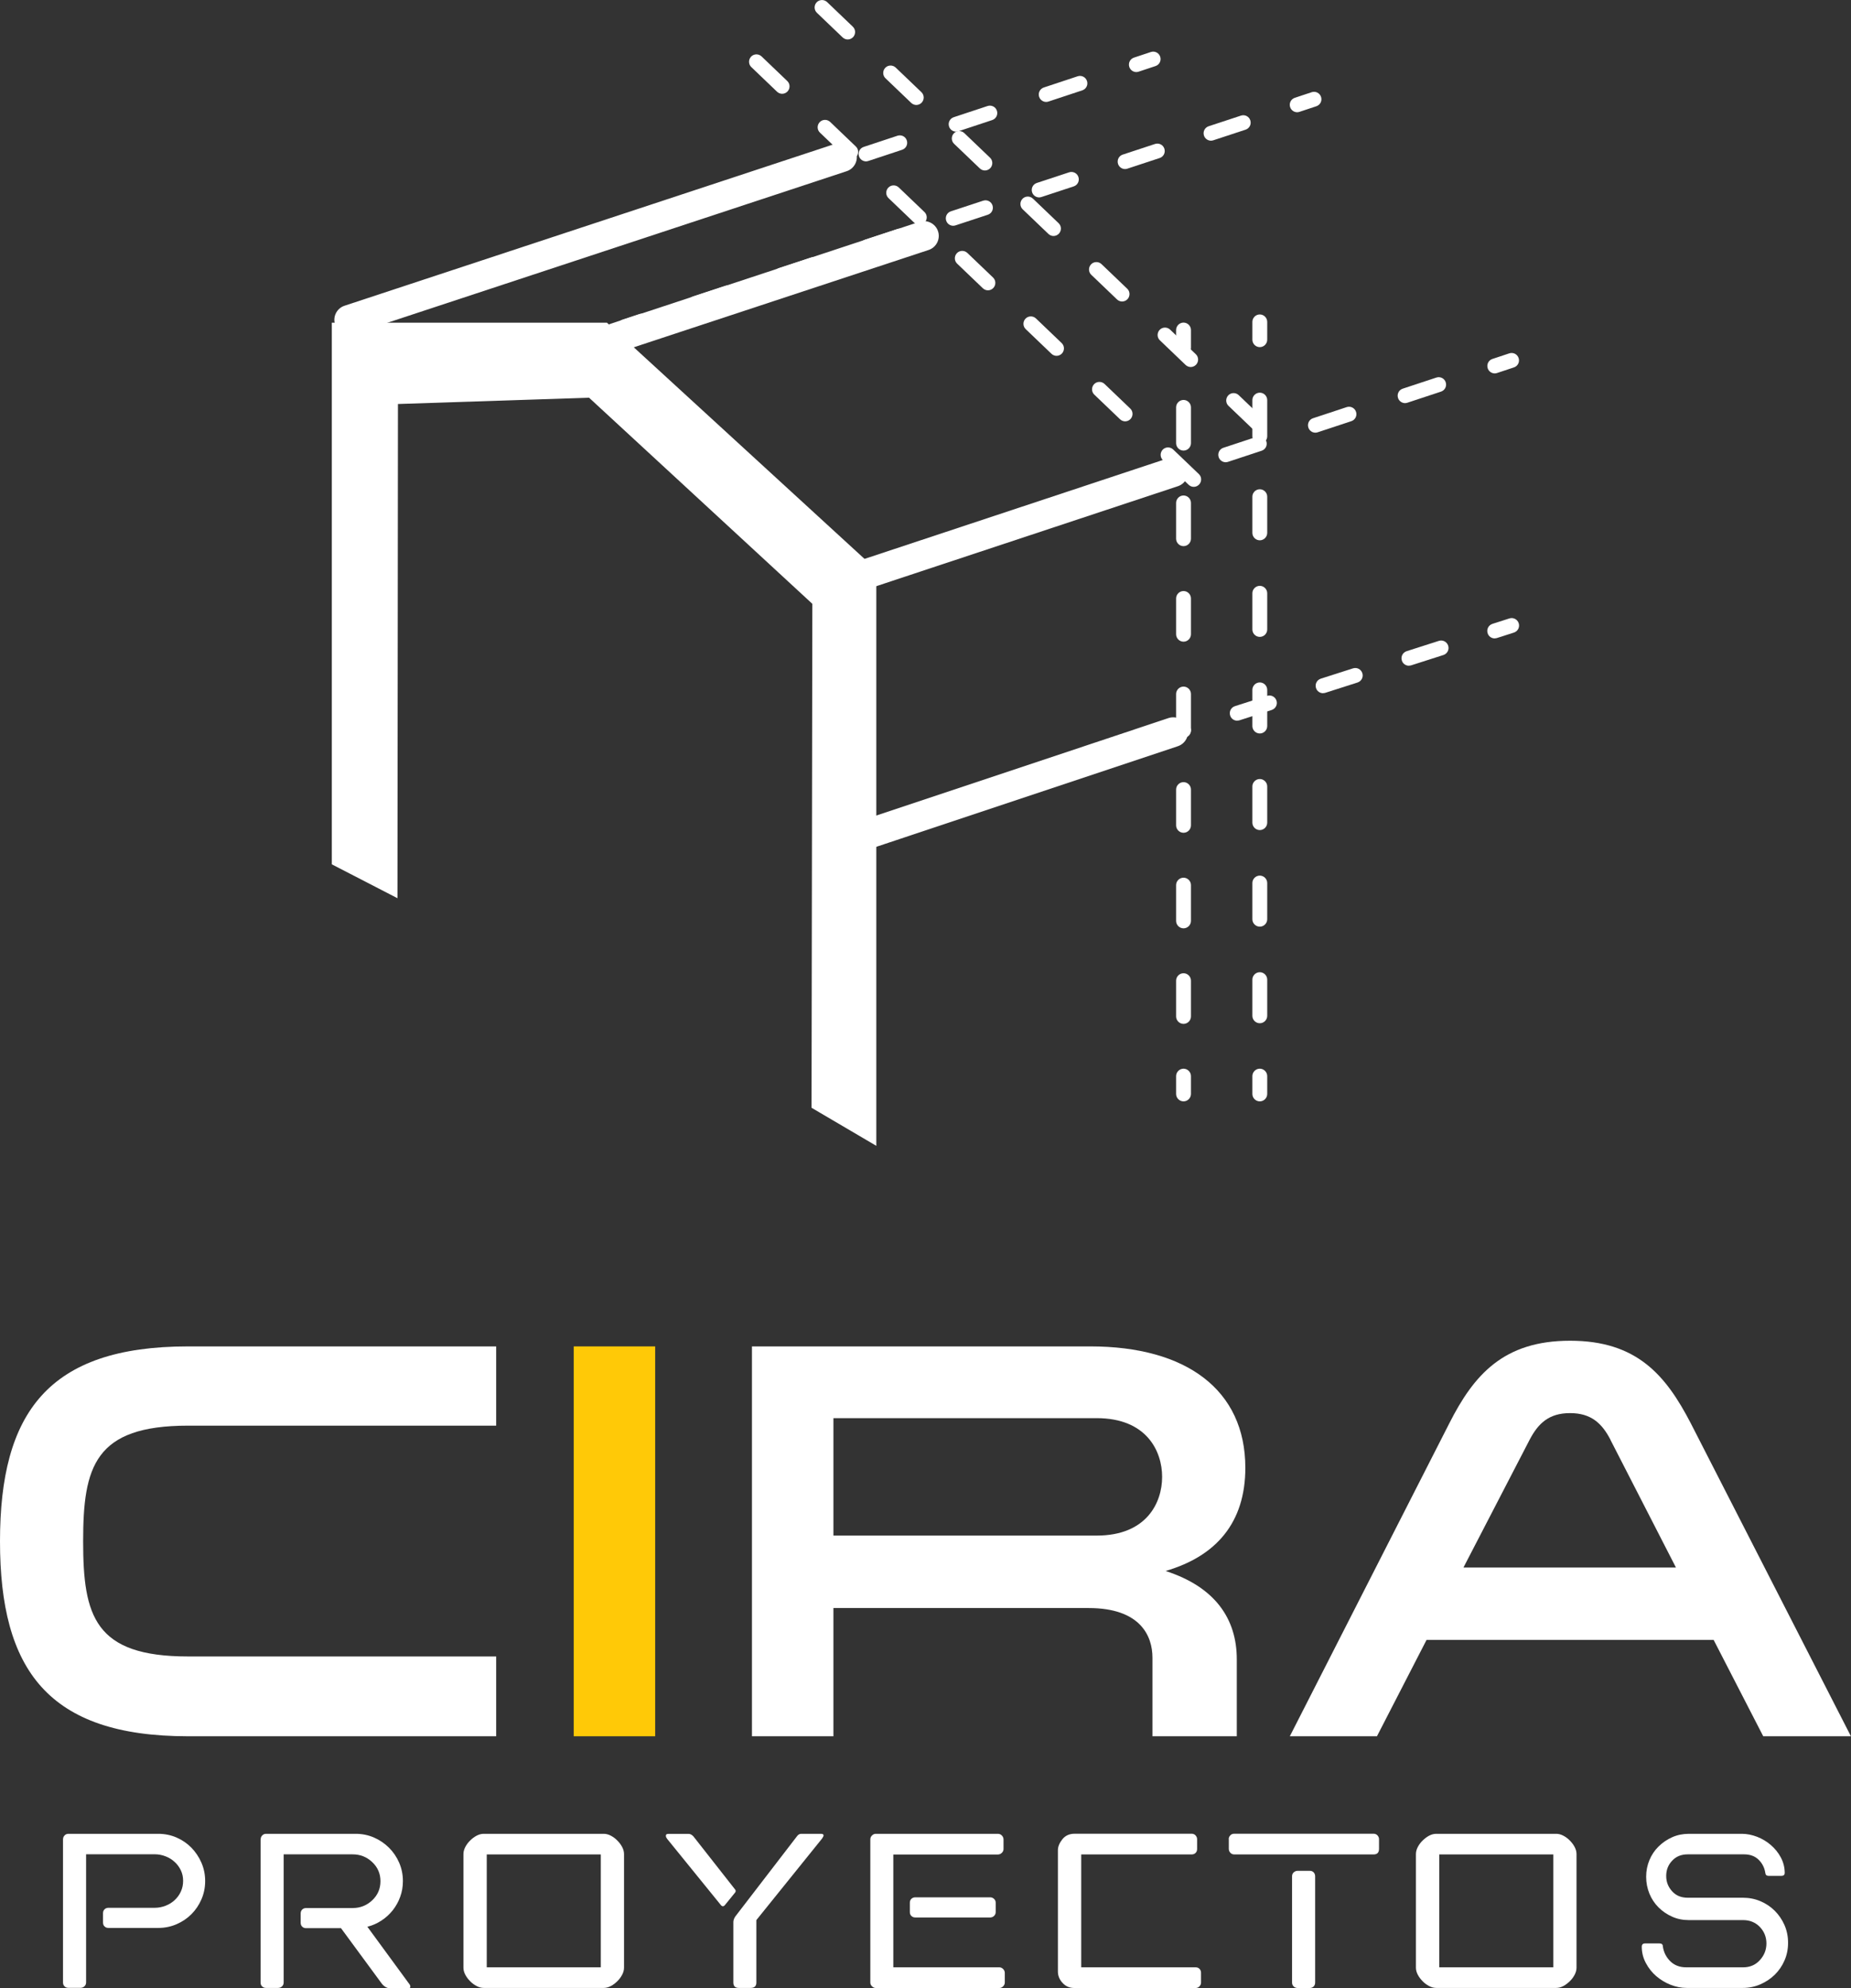 <svg xmlns="http://www.w3.org/2000/svg" id="Capa_2" data-name="Capa 2" viewBox="0 0 231.78 248.87"><rect x="0" y="0" width="231.78" height="248.87" fill="#333333" stroke="none"/><defs><style>      .cls-1 {        fill: #fff;      }      .cls-2 {        fill: #ffc907;      }    </style></defs><g id="Capa_1-2" data-name="Capa 1"><g><g><path class="cls-1" d="m62.14,178.45H23.54c-11.7,0-13.13,5.14-13.13,14.48s1.43,14.41,13.13,14.41h38.59v9.99H23.54c-17.55,0-23.54-8.35-23.54-24.4s5.99-24.4,23.54-24.4h38.59v9.92Z"></path><path class="cls-2" d="m82.04,168.53v48.8h-10.2v-48.8h10.2Z"></path><path class="cls-1" d="m94.16,168.53h42.38c11.98,0,19.4,5.42,19.4,15.2,0,6.85-3.64,11.06-9.99,12.91,6.21,2,8.92,5.99,8.92,11.06v9.63h-10.56v-9.84c0-2.71-1.5-6.21-7.99-6.21h-31.96v16.05h-10.2v-48.8Zm43.16,23.68c6.28,0,8.2-4.14,8.2-7.35s-1.93-7.35-8.2-7.35h-32.96v14.7h32.96Z"></path><path class="cls-1" d="m231.78,217.33h-10.99l-6.21-12.06h-35.95l-6.21,12.06h-10.91l19.97-39.17c3.07-6.06,6.78-10.34,15.12-10.34s11.98,4.28,15.12,10.34l20.05,39.17Zm-30.11-37.1c-1.07-2.07-2.43-3.35-5.07-3.35s-3.99,1.28-5.07,3.35l-8.28,15.98h26.61l-8.2-15.98Z"></path></g><g><path class="cls-1" d="m7.89,230.25c0-.2.06-.37.19-.5.12-.14.29-.21.49-.21h11.25c.82,0,1.59.16,2.3.47.71.31,1.33.74,1.85,1.27.52.54.94,1.16,1.25,1.87.31.71.47,1.48.47,2.3s-.16,1.59-.47,2.3c-.31.71-.73,1.33-1.25,1.85-.52.52-1.14.94-1.85,1.25-.71.31-1.48.47-2.3.47h-6.24c-.2,0-.36-.06-.49-.19-.13-.12-.19-.29-.19-.49v-1.16c0-.2.06-.36.19-.49.12-.12.29-.19.49-.19h5.8c.47,0,.93-.09,1.36-.26.44-.17.82-.41,1.14-.71.32-.3.58-.65.77-1.07s.28-.85.28-1.33-.09-.91-.28-1.31c-.19-.4-.44-.75-.77-1.05-.32-.3-.7-.54-1.14-.71-.44-.17-.89-.26-1.36-.26h-8.6v16.04c0,.2-.07.36-.21.49-.14.13-.31.19-.5.19h-1.5c-.2,0-.36-.06-.49-.19-.13-.12-.19-.29-.19-.49v-17.91Z"></path><path class="cls-1" d="m32.64,230.25c0-.2.06-.37.19-.5.12-.14.29-.21.49-.21h11.22c.82,0,1.59.16,2.3.47.71.31,1.33.74,1.87,1.27.54.54.96,1.16,1.27,1.87.31.71.47,1.48.47,2.3,0,.7-.11,1.36-.34,1.98-.22.62-.54,1.18-.93,1.68-.4.5-.87.93-1.42,1.29-.55.36-1.13.62-1.76.77l5.31,7.25c.05.07.07.16.07.26,0,.13-.07.19-.22.19h-2.36c-.17,0-.36-.06-.54-.17-.19-.11-.34-.26-.47-.43l-5.09-6.92h-4.37c-.2,0-.36-.06-.49-.19-.13-.12-.19-.29-.19-.49v-1.16c0-.2.06-.36.19-.49.12-.12.29-.19.49-.19h5.83c.95,0,1.76-.32,2.45-.97.69-.65,1.03-1.45,1.03-2.39s-.34-1.74-1.03-2.39c-.69-.65-1.5-.97-2.45-.97h-8.64v16.04c0,.2-.07.36-.21.49-.14.13-.31.19-.5.19h-1.5c-.2,0-.36-.06-.49-.19-.13-.12-.19-.29-.19-.49v-17.91Z"></path><path class="cls-1" d="m58.03,232.08c0-.3.08-.6.24-.9.16-.3.36-.57.6-.8.24-.24.5-.44.8-.6.3-.16.6-.24.9-.24h15.03c.3,0,.6.08.9.24.3.16.57.36.8.6.24.24.44.5.6.8.16.3.24.6.24.9v14.21c0,.3-.08.6-.24.9-.16.3-.36.57-.6.8-.24.24-.5.44-.8.6-.3.16-.6.24-.9.24h-15.03c-.3,0-.6-.08-.9-.24-.3-.16-.57-.36-.8-.6-.24-.24-.44-.5-.6-.8-.16-.3-.24-.6-.24-.9v-14.21Zm2.92,14.17h14.28v-14.13h-14.28v14.13Z"></path><path class="cls-1" d="m83.53,230.14c-.1-.1-.15-.22-.15-.37s.1-.22.3-.22h2.58c.17,0,.36.1.56.3l5.23,6.66c.05.05.07.11.07.19s-.03.14-.07.19l-1.31,1.61c-.07.07-.15.11-.22.11s-.15-.04-.22-.11l-6.77-8.34Zm11.18,10.21v7.81c0,.45-.24.67-.72.67h-1.48c-.45,0-.68-.22-.68-.67v-7.55c0-.17.04-.34.11-.49.08-.15.16-.29.27-.41l7.59-9.87c.15-.2.32-.3.52-.3h2.51c.2,0,.3.08.3.22,0,.05-.06.17-.19.37l-8.23,10.21Z"></path><path class="cls-1" d="m111.87,246.25h13.27c.17,0,.33.07.47.21.14.14.21.31.21.5v1.2c0,.17-.07.33-.21.47s-.29.21-.47.21h-15.48c-.17,0-.33-.07-.47-.21-.14-.14-.21-.29-.21-.47v-17.91c0-.2.07-.37.21-.5.14-.14.29-.21.47-.21h15.29c.2,0,.37.07.5.21.14.14.21.31.21.5v1.2c0,.17-.07.33-.21.47-.14.14-.31.21-.5.21h-13.09v14.13Zm2.06-8.08c0-.2.06-.36.19-.49.12-.12.29-.19.49-.19h9.39c.17,0,.33.06.47.19.14.13.21.29.21.49v1.16c0,.2-.07.36-.21.49-.14.13-.29.19-.47.19h-9.39c-.2,0-.36-.06-.49-.19-.13-.12-.19-.29-.19-.49v-1.16Z"></path><path class="cls-1" d="m132.47,231.59c0-.45.19-.9.56-1.37.37-.46.88-.69,1.53-.69h14.66c.2,0,.36.07.49.21.12.14.19.29.19.47v1.23c0,.2-.06.36-.19.49s-.29.19-.49.19h-13.83v14.13h14.32c.2,0,.36.06.49.19.12.13.19.29.19.49v1.23c0,.17-.06.33-.19.47-.13.14-.29.21-.49.21h-15.18c-.6,0-1.09-.21-1.48-.64-.39-.42-.58-.9-.58-1.42v-15.18Z"></path><path class="cls-1" d="m153.86,230.21c0-.17.06-.33.19-.47.12-.14.29-.21.49-.21h17.46c.2,0,.36.07.49.21.12.14.19.29.19.47v1.2c0,.47-.22.71-.67.71h-17.46c-.2,0-.36-.07-.49-.21-.13-.14-.19-.31-.19-.5v-1.2Zm7.93,4.64c0-.2.07-.36.21-.49.14-.12.31-.19.5-.19h1.5c.2,0,.36.06.49.19.12.13.19.29.19.49v13.31c0,.2-.06.36-.19.49-.13.13-.29.19-.49.19h-1.5c-.2,0-.37-.06-.5-.19-.14-.12-.21-.29-.21-.49v-13.31Z"></path><path class="cls-1" d="m177.3,232.08c0-.3.08-.6.24-.9.16-.3.36-.57.6-.8s.5-.44.8-.6c.3-.16.6-.24.9-.24h15.03c.3,0,.6.08.9.24.3.16.57.36.8.6.24.24.44.5.6.8.16.3.24.6.24.9v14.21c0,.3-.08.6-.24.9-.16.3-.36.57-.6.8s-.5.44-.8.6c-.3.16-.6.24-.9.24h-15.03c-.3,0-.6-.08-.9-.24-.3-.16-.57-.36-.8-.6-.24-.24-.44-.5-.6-.8-.16-.3-.24-.6-.24-.9v-14.21Zm2.92,14.17h14.28v-14.13h-14.28v14.13Z"></path><path class="cls-1" d="m207.81,243.26c.27,0,.41.13.41.37.1.72.41,1.34.92,1.85.51.51,1.18.77,2,.77h7.14c.85,0,1.55-.3,2.09-.9.55-.6.82-1.3.82-2.09s-.27-1.48-.82-2.06c-.55-.57-1.25-.86-2.09-.86h-6.81c-.75,0-1.45-.14-2.09-.43-.65-.29-1.21-.67-1.7-1.16-.49-.49-.87-1.06-1.14-1.72-.27-.66-.41-1.36-.41-2.11s.14-1.45.41-2.09c.27-.65.65-1.22,1.14-1.7s1.05-.87,1.7-1.16c.65-.29,1.35-.43,2.09-.43h6.66c.62,0,1.25.13,1.89.37.64.25,1.21.59,1.72,1.03.51.44.93.95,1.25,1.55s.49,1.25.49,1.94c0,.25-.14.37-.41.37h-1.61c-.25,0-.39-.12-.41-.37-.1-.65-.38-1.2-.84-1.65-.46-.45-1.07-.67-1.81-.67h-7.07c-.8,0-1.45.26-1.94.79-.5.52-.75,1.16-.75,1.91s.24,1.36.73,1.91c.49.55,1.14.82,1.97.82h6.9c.77,0,1.51.14,2.19.43.69.29,1.29.69,1.8,1.2.51.51.92,1.11,1.22,1.79.3.69.45,1.43.45,2.22s-.15,1.54-.45,2.22c-.3.69-.71,1.28-1.22,1.78-.51.5-1.11.9-1.8,1.2-.69.3-1.42.45-2.19.45h-7.04c-.67,0-1.34-.13-2-.39-.66-.26-1.26-.62-1.8-1.08-.54-.46-.97-1.01-1.31-1.65-.34-.64-.51-1.31-.51-2.04,0-.27.14-.41.41-.41h1.83Z"></path></g><g><g><path class="cls-1" d="m113.83,103.36c-.39,0-.76-.25-.88-.65-.16-.49.11-1.01.6-1.17l2.12-.68c.49-.16,1.01.11,1.17.6.16.49-.11,1.01-.6,1.17l-2.12.68c-.09.03-.19.04-.28.04Z"></path><path class="cls-1" d="m122.67,100.53c-.39,0-.76-.25-.88-.65-.16-.49.11-1.01.6-1.17l4.03-1.29c.49-.16,1.01.11,1.17.6.16.49-.11,1.01-.6,1.17l-4.03,1.29c-.09.03-.19.04-.28.04Zm10.75-3.44c-.39,0-.76-.25-.88-.65-.16-.49.11-1.01.6-1.17l4.03-1.29c.49-.16,1.01.11,1.17.6.16.49-.11,1.01-.6,1.17l-4.03,1.29c-.09.03-.19.04-.28.04Zm10.75-3.44c-.39,0-.76-.25-.88-.65-.16-.49.11-1.01.6-1.17l4.03-1.29c.49-.16,1.01.11,1.17.6.16.49-.11,1.01-.6,1.17l-4.03,1.29c-.09.03-.19.04-.28.04Zm10.75-3.44c-.39,0-.76-.25-.88-.65-.16-.49.11-1.01.6-1.17l4.03-1.29c.49-.16,1.01.11,1.17.6.16.49-.11,1.01-.6,1.17l-4.03,1.29c-.09.03-.19.04-.28.04Zm10.75-3.44c-.39,0-.76-.25-.88-.65-.16-.49.11-1.01.6-1.17l4.03-1.29c.49-.16,1.01.11,1.17.6.16.49-.11,1.01-.6,1.17l-4.03,1.29c-.09.03-.19.04-.28.04Zm10.75-3.44c-.39,0-.76-.25-.88-.65-.16-.49.11-1.01.6-1.17l4.03-1.29c.49-.16,1.01.11,1.17.6.16.49-.11,1.01-.6,1.17l-4.03,1.29c-.09.03-.19.04-.28.04Z"></path><path class="cls-1" d="m187.16,79.91c-.39,0-.76-.25-.88-.65-.16-.49.11-1.01.6-1.17l2.12-.68c.49-.16,1.01.11,1.17.6.16.49-.11,1.01-.6,1.17l-2.12.68c-.09.03-.19.04-.28.04Z"></path></g><g><path class="cls-1" d="m42.87,41.82c-.39,0-.75-.25-.88-.64-.16-.49.1-1.01.59-1.17l2.11-.7c.49-.16,1.01.1,1.17.59.16.49-.1,1.01-.59,1.17l-2.11.7c-.1.03-.19.05-.29.05Z"></path><path class="cls-1" d="m52.04,38.8c-.39,0-.75-.25-.88-.64-.16-.49.1-1.01.59-1.17l4.23-1.4c.49-.16,1.01.1,1.17.59.16.49-.1,1.01-.59,1.17l-4.23,1.4c-.1.03-.19.05-.29.05Zm11.28-3.72c-.39,0-.75-.25-.88-.64-.16-.49.1-1.01.59-1.17l4.23-1.4c.49-.16,1.01.1,1.17.59.16.49-.1,1.01-.59,1.17l-4.23,1.4c-.1.03-.19.05-.29.05Zm11.28-3.72c-.39,0-.75-.25-.88-.64-.16-.49.1-1.01.59-1.17l4.23-1.4c.49-.16,1.01.1,1.17.59.16.49-.1,1.01-.59,1.17l-4.23,1.4c-.1.03-.19.05-.29.05Zm11.28-3.72c-.39,0-.75-.25-.88-.64-.16-.49.1-1.01.59-1.17l4.23-1.4c.49-.16,1.01.1,1.17.59.16.49-.1,1.01-.59,1.17l-4.23,1.4c-.1.03-.19.05-.29.05Zm11.28-3.72c-.39,0-.75-.25-.88-.64-.16-.49.1-1.01.59-1.17l4.23-1.4c.49-.16,1.01.1,1.17.59s-.1,1.01-.59,1.17l-4.23,1.4c-.1.03-.19.05-.29.05Zm11.28-3.72c-.39,0-.75-.25-.88-.64-.16-.49.1-1.01.59-1.17l4.23-1.4c.49-.16,1.01.1,1.17.59s-.1,1.01-.59,1.17l-4.23,1.4c-.1.03-.19.05-.29.05Zm11.28-3.72c-.39,0-.75-.25-.88-.64-.16-.49.1-1.01.59-1.17l4.23-1.4c.49-.16,1.01.1,1.17.59.16.49-.1,1.01-.59,1.17l-4.23,1.4c-.1.03-.19.05-.29.05Zm11.28-3.72c-.39,0-.75-.25-.88-.64-.16-.49.1-1.01.59-1.17l4.23-1.4c.49-.16,1.01.1,1.17.59.16.49-.1,1.01-.59,1.17l-4.23,1.4c-.1.03-.19.05-.29.05Z"></path><path class="cls-1" d="m142.29,9.02c-.39,0-.75-.25-.88-.64-.16-.49.1-1.01.59-1.17l2.11-.7c.49-.16,1.01.1,1.17.59.16.49-.1,1.01-.59,1.17l-2.11.7c-.1.03-.19.05-.29.05Z"></path></g><g><path class="cls-1" d="m78.24,41.82c-.39,0-.75-.25-.88-.64-.16-.49.1-1.01.59-1.17l2.11-.7c.49-.16,1.01.1,1.17.59s-.1,1.01-.59,1.17l-2.11.7c-.1.03-.19.05-.29.05Z"></path><path class="cls-1" d="m87.08,38.91c-.39,0-.75-.25-.88-.64-.16-.49.1-1.01.59-1.17l4.04-1.33c.49-.16,1.01.1,1.17.59s-.1,1.01-.59,1.17l-4.04,1.33c-.1.03-.19.05-.29.05Zm10.76-3.55c-.39,0-.75-.25-.88-.64-.16-.49.1-1.01.59-1.17l4.04-1.33c.49-.16,1.01.1,1.17.59s-.1,1.01-.59,1.17l-4.04,1.33c-.1.03-.19.05-.29.05Zm10.76-3.55c-.39,0-.75-.25-.88-.64-.16-.49.1-1.01.59-1.17l4.04-1.33c.49-.16,1.01.1,1.17.59.16.49-.1,1.01-.59,1.17l-4.04,1.33c-.1.03-.19.05-.29.05Zm10.76-3.55c-.39,0-.75-.25-.88-.64-.16-.49.1-1.01.59-1.17l4.04-1.33c.49-.16,1.01.1,1.17.59.16.49-.1,1.01-.59,1.17l-4.04,1.33c-.1.03-.19.05-.29.05Zm10.76-3.55c-.39,0-.75-.25-.88-.64-.16-.49.1-1.01.59-1.17l4.04-1.33c.49-.16,1.01.1,1.17.59.16.49-.1,1.01-.59,1.17l-4.04,1.33c-.1.03-.19.05-.29.05Zm10.76-3.55c-.39,0-.75-.25-.88-.64-.16-.49.1-1.01.59-1.17l4.04-1.33c.49-.16,1.01.1,1.17.59.16.49-.1,1.01-.59,1.17l-4.04,1.33c-.1.03-.19.05-.29.05Zm10.76-3.55c-.39,0-.75-.25-.88-.64-.16-.49.1-1.01.59-1.17l4.04-1.33c.49-.16,1.01.1,1.17.59.16.49-.1,1.01-.59,1.17l-4.04,1.33c-.1.03-.19.05-.29.05Z"></path><path class="cls-1" d="m162.43,14.05c-.39,0-.75-.25-.88-.64-.16-.49.1-1.01.59-1.17l2.11-.7c.49-.16,1.01.1,1.17.59.16.49-.1,1.01-.59,1.17l-2.11.7c-.1.03-.19.05-.29.05Z"></path></g><path class="cls-1" d="m77.06,44.13c-.78,0-1.5-.49-1.76-1.27-.32-.97.21-2.02,1.18-2.34l38.64-12.75c.97-.32,2.02.21,2.34,1.18s-.21,2.02-1.18,2.34l-38.64,12.75c-.19.06-.39.09-.58.09Z"></path><path class="cls-1" d="m43.72,41.88c-.78,0-1.5-.49-1.76-1.27-.32-.97.21-2.02,1.18-2.34l61.72-20.36c.97-.32,2.02.21,2.34,1.18.32.97-.21,2.02-1.18,2.34l-61.72,20.36c-.19.06-.39.09-.58.09Z"></path><g><path class="cls-1" d="m110.66,71.98c-.39,0-.75-.25-.88-.64-.16-.49.1-1.01.59-1.17l2.11-.7c.49-.16,1.01.1,1.17.59.16.49-.1,1.01-.59,1.17l-2.11.7c-.1.03-.19.05-.29.05Z"></path><path class="cls-1" d="m119.79,68.96c-.39,0-.75-.25-.88-.64-.16-.49.1-1.01.59-1.17l4.21-1.39c.49-.16,1.01.1,1.17.59.16.49-.1,1.01-.59,1.17l-4.21,1.39c-.1.03-.19.05-.29.05Zm11.23-3.7c-.39,0-.75-.25-.88-.64-.16-.49.1-1.01.59-1.17l4.21-1.39c.49-.16,1.01.1,1.17.59.16.49-.1,1.01-.59,1.17l-4.21,1.39c-.1.03-.19.05-.29.05Zm11.23-3.7c-.39,0-.75-.25-.88-.64-.16-.49.1-1.01.59-1.17l4.21-1.39c.49-.16,1.01.1,1.17.59.16.49-.1,1.01-.59,1.17l-4.21,1.39c-.1.03-.19.05-.29.05Zm11.23-3.7c-.39,0-.75-.25-.88-.64-.16-.49.1-1.01.59-1.17l4.21-1.39c.49-.16,1.01.1,1.17.59.16.49-.1,1.01-.59,1.17l-4.21,1.39c-.1.03-.19.05-.29.05Zm11.23-3.7c-.39,0-.75-.25-.88-.64-.16-.49.1-1.01.59-1.17l4.21-1.39c.49-.16,1.01.1,1.17.59.16.49-.1,1.01-.59,1.17l-4.21,1.39c-.1.03-.19.05-.29.05Zm11.23-3.7c-.39,0-.75-.25-.88-.64-.16-.49.1-1.01.59-1.17l4.21-1.39c.49-.16,1.01.1,1.17.59s-.1,1.01-.59,1.17l-4.21,1.39c-.1.03-.19.05-.29.05Z"></path><path class="cls-1" d="m187.17,46.74c-.39,0-.75-.25-.88-.64-.16-.49.1-1.01.59-1.17l2.11-.7c.49-.16,1.01.1,1.17.59.16.49-.1,1.01-.59,1.17l-2.11.7c-.1.03-.19.05-.29.05Z"></path></g><g><path class="cls-1" d="m157.75,137.86c-.51,0-.93-.42-.93-.93v-2.23c0-.51.42-.93.93-.93s.93.42.93.93v2.23c0,.51-.42.93-.93.93Z"></path><path class="cls-1" d="m157.75,128.08c-.51,0-.93-.42-.93-.93v-4.53c0-.51.42-.93.93-.93s.93.42.93.93v4.53c0,.51-.42.93-.93.93Zm0-12.09c-.51,0-.93-.42-.93-.93v-4.53c0-.51.42-.93.93-.93s.93.42.93.93v4.53c0,.51-.42.93-.93.93Zm0-12.09c-.51,0-.93-.42-.93-.93v-4.53c0-.51.42-.93.93-.93s.93.42.93.93v4.53c0,.51-.42.93-.93.93Zm0-12.09c-.51,0-.93-.42-.93-.93v-4.53c0-.51.42-.93.93-.93s.93.42.93.93v4.53c0,.51-.42.93-.93.93Zm0-12.09c-.51,0-.93-.42-.93-.93v-4.53c0-.51.42-.93.93-.93s.93.42.93.93v4.53c0,.51-.42.93-.93.93Zm0-12.09c-.51,0-.93-.42-.93-.93v-4.53c0-.51.42-.93.93-.93s.93.42.93.93v4.53c0,.51-.42.93-.93.93Zm0-12.09c-.51,0-.93-.42-.93-.93v-4.53c0-.51.42-.93.93-.93s.93.42.93.93v4.53c0,.51-.42.93-.93.93Z"></path><path class="cls-1" d="m157.75,43.45c-.51,0-.93-.42-.93-.93v-2.23c0-.51.42-.93.93-.93s.93.42.93.93v2.23c0,.51-.42.93-.93.93Z"></path></g><g><path class="cls-1" d="m148.2,137.86c-.51,0-.93-.42-.93-.93v-2.23c0-.51.42-.93.93-.93s.93.42.93.93v2.23c0,.51-.42.93-.93.93Z"></path><path class="cls-1" d="m148.2,128.16c-.51,0-.93-.42-.93-.93v-4.48c0-.51.42-.93.93-.93s.93.42.93.93v4.48c0,.51-.42.93-.93.93Zm0-11.96c-.51,0-.93-.42-.93-.93v-4.48c0-.51.42-.93.93-.93s.93.42.93.93v4.48c0,.51-.42.93-.93.93Zm0-11.96c-.51,0-.93-.42-.93-.93v-4.48c0-.51.42-.93.93-.93s.93.42.93.93v4.48c0,.51-.42.93-.93.93Zm0-11.96c-.51,0-.93-.42-.93-.93v-4.48c0-.51.42-.93.93-.93s.93.42.93.93v4.48c0,.51-.42.93-.93.93Zm0-11.96c-.51,0-.93-.42-.93-.93v-4.48c0-.51.42-.93.93-.93s.93.42.93.93v4.48c0,.51-.42.93-.93.93Zm0-11.96c-.51,0-.93-.42-.93-.93v-4.48c0-.51.42-.93.93-.93s.93.42.93.93v4.48c0,.51-.42.93-.93.93Zm0-11.96c-.51,0-.93-.42-.93-.93v-4.48c0-.51.42-.93.93-.93s.93.42.93.93v4.48c0,.51-.42.93-.93.93Z"></path><path class="cls-1" d="m148.2,44.47c-.51,0-.93-.42-.93-.93v-2.23c0-.51.42-.93.93-.93s.93.42.93.93v2.23c0,.51-.42.93-.93.93Z"></path></g><path class="cls-1" d="m107.47,74.02c-.78,0-1.5-.49-1.76-1.27-.32-.97.2-2.02,1.18-2.34l39.44-13.07c.97-.32,2.02.2,2.34,1.18.32.97-.2,2.02-1.18,2.34l-39.44,13.07c-.19.06-.39.09-.58.09Z"></path><path class="cls-1" d="m108.14,106.43c-.78,0-1.5-.49-1.76-1.27-.32-.97.2-2.02,1.17-2.35l38.77-12.93c.97-.32,2.02.2,2.35,1.17.32.97-.2,2.02-1.17,2.35l-38.77,12.93c-.19.06-.39.1-.59.1Z"></path><path class="cls-1" d="m157.69,54.14c-.23,0-.46-.09-.64-.26l-3.22-3.08c-.37-.35-.38-.94-.03-1.31.35-.37.94-.38,1.31-.03l3.22,3.08c.37.35.38.94.03,1.31-.18.19-.43.29-.67.29Zm-8.59-8.2c-.23,0-.46-.09-.64-.26l-3.22-3.08c-.37-.35-.38-.94-.03-1.31s.94-.38,1.31-.03l3.22,3.08c.37.35.38.94.03,1.31-.18.19-.43.29-.67.29Zm-8.59-8.2c-.23,0-.46-.09-.64-.26l-3.22-3.08c-.37-.35-.38-.94-.03-1.31.35-.37.94-.38,1.31-.03l3.22,3.08c.37.35.38.94.03,1.31-.18.19-.43.29-.67.29Zm-8.59-8.2c-.23,0-.46-.09-.64-.26l-3.22-3.08c-.37-.35-.38-.94-.03-1.31.35-.37.94-.38,1.31-.03l3.22,3.08c.37.35.38.94.03,1.31-.18.19-.43.29-.67.29Zm-8.59-8.2c-.23,0-.46-.09-.64-.26l-3.22-3.08c-.37-.35-.38-.94-.03-1.31.35-.37.94-.38,1.31-.03l3.22,3.08c.37.35.38.94.03,1.31-.18.19-.43.29-.67.29Zm-8.59-8.2c-.23,0-.46-.09-.64-.26l-3.22-3.08c-.37-.35-.38-.94-.03-1.31.35-.37.94-.38,1.31-.03l3.22,3.08c.37.35.38.94.03,1.31-.18.19-.43.29-.67.29Zm-8.59-8.2c-.23,0-.46-.09-.64-.26l-3.22-3.08c-.37-.35-.38-.94-.03-1.31.35-.37.94-.38,1.31-.03l3.22,3.08c.37.35.38.94.03,1.31-.18.19-.43.29-.67.29Z"></path><path class="cls-1" d="m149.48,60.94c-.23,0-.46-.09-.64-.26l-3.22-3.08c-.37-.35-.38-.94-.03-1.31.35-.37.94-.38,1.31-.03l3.22,3.08c.37.35.38.94.03,1.31-.18.19-.43.29-.67.29Zm-8.59-8.2c-.23,0-.46-.09-.64-.26l-3.22-3.08c-.37-.35-.38-.94-.03-1.31.35-.37.94-.38,1.31-.03l3.22,3.08c.37.35.38.94.03,1.31-.18.19-.43.29-.67.29Zm-8.59-8.2c-.23,0-.46-.09-.64-.26l-3.22-3.08c-.37-.35-.38-.94-.03-1.31.35-.37.94-.38,1.31-.03l3.22,3.08c.37.35.38.94.03,1.31-.18.19-.43.29-.67.29Zm-8.59-8.2c-.23,0-.46-.09-.64-.26l-3.22-3.08c-.37-.35-.38-.94-.03-1.31.35-.37.94-.38,1.31-.03l3.22,3.08c.37.35.38.94.03,1.31-.18.19-.43.29-.67.29Zm-8.59-8.2c-.23,0-.46-.09-.64-.26l-3.22-3.08c-.37-.35-.38-.94-.03-1.31.35-.37.94-.38,1.31-.03l3.22,3.08c.37.35.38.94.03,1.31-.18.19-.43.29-.67.29Zm-8.59-8.2c-.23,0-.46-.09-.64-.26l-3.22-3.08c-.37-.35-.38-.94-.03-1.31.35-.37.94-.38,1.31-.03l3.22,3.08c.37.35.38.94.03,1.31-.18.19-.43.29-.67.29Zm-8.59-8.2c-.23,0-.46-.09-.64-.26l-3.22-3.08c-.37-.35-.38-.94-.03-1.31.35-.37.94-.38,1.31-.03l3.22,3.08c.37.35.38.94.03,1.31-.18.19-.43.29-.67.29Z"></path><g><polygon class="cls-1" points="75.66 41.32 42.49 41.32 42.49 107.62 48.86 110.9 48.92 49.66 74.12 48.84 102.66 75.17 102.56 138.13 108.82 141.81 108.82 71.72 75.66 41.32"></polygon><path class="cls-1" d="m109.74,143.43l-8.12-4.77.1-63.08-27.96-25.8-23.93.79-.06,61.86-8.22-4.24V40.39h34.45l33.73,30.92v72.12Zm-6.26-5.83l4.4,2.59v-68.06l-32.59-29.88h-31.87v64.81l4.51,2.32.06-60.61,26.48-.87,29.12,26.87-.1,62.83Z"></path></g></g></g></g></svg>